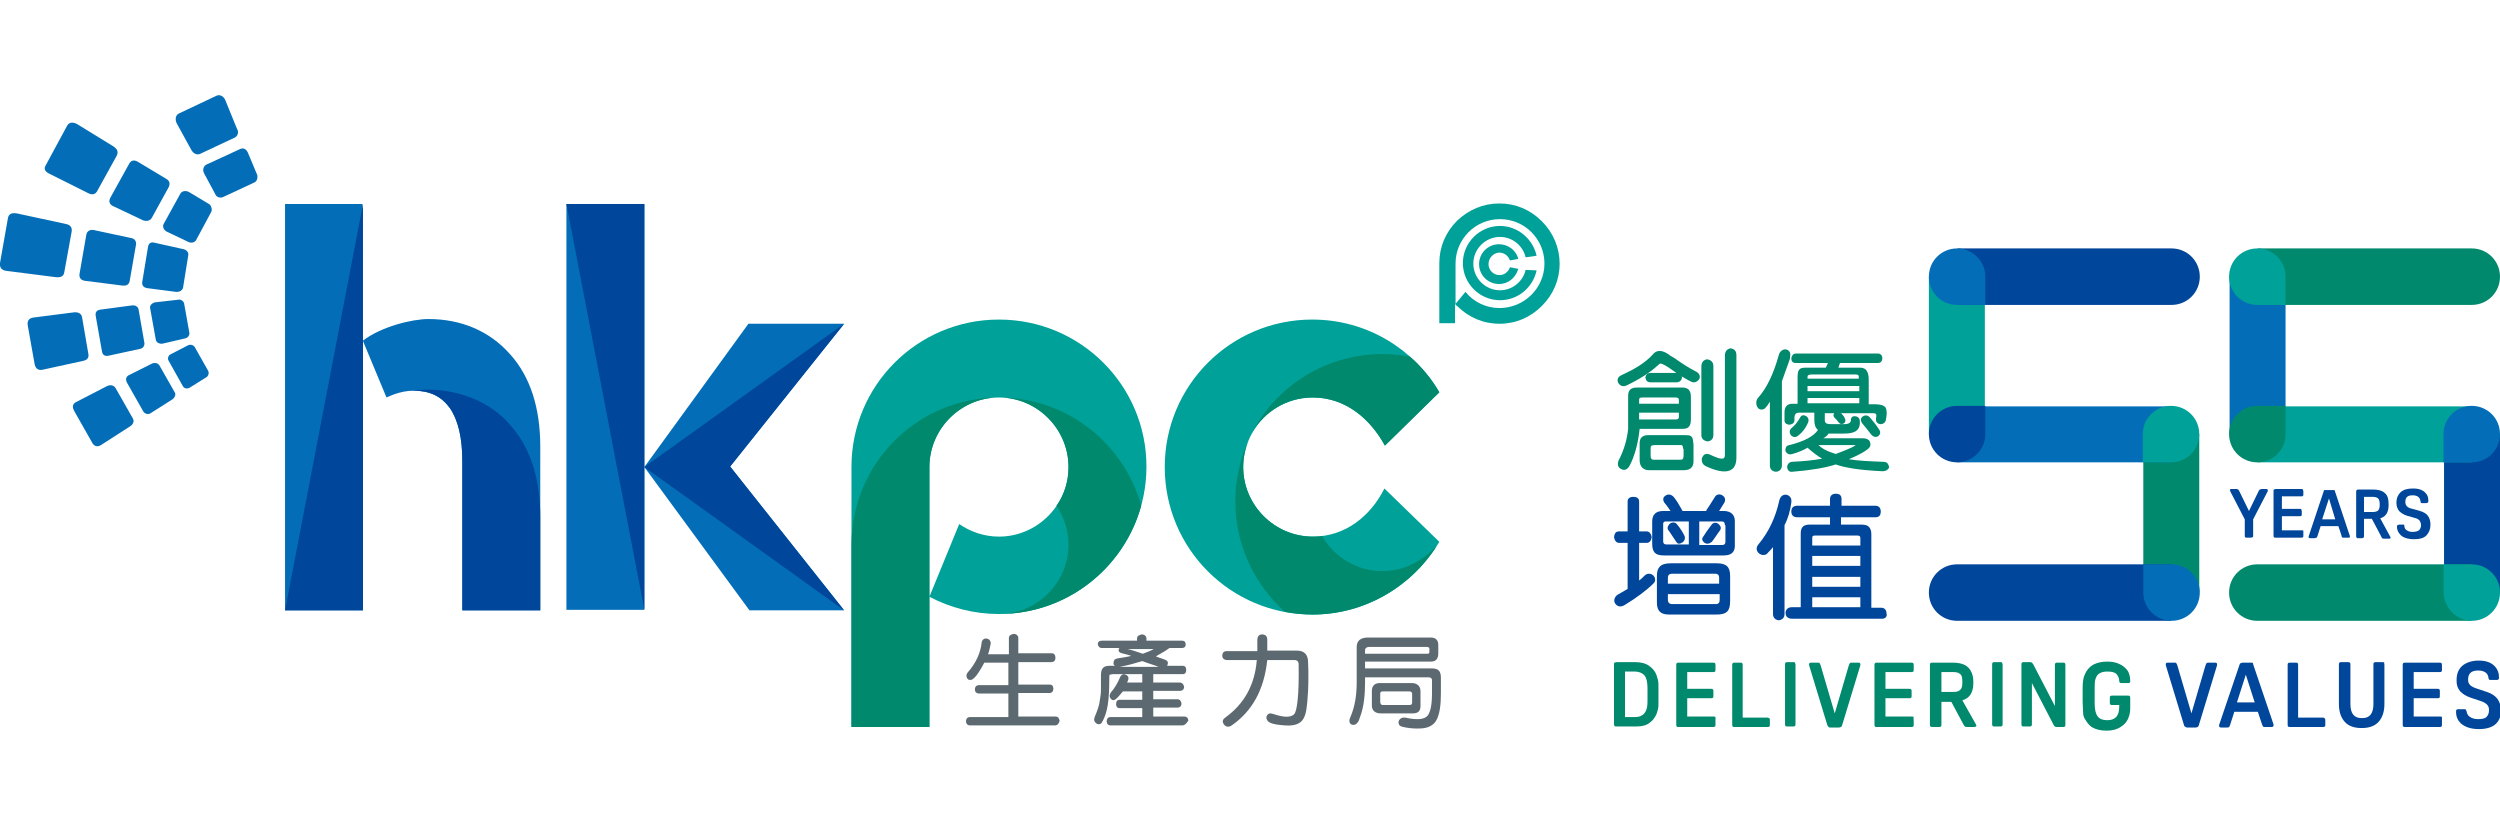 <?xml version="1.0" encoding="utf-8"?>
<!-- Generator: Adobe Illustrator 23.1.0, SVG Export Plug-In . SVG Version: 6.00 Build 0)  -->
<svg version="1.1" id="圖層_1" xmlns="http://www.w3.org/2000/svg" xmlns:xlink="http://www.w3.org/1999/xlink" x="0px" y="0px"
	 viewBox="0 0 478 157.9" style="enable-background:new 0 0 478 157.9;" xml:space="preserve">
<style type="text/css">
	.st0{fill:#00896C;}
	.st1{fill:#00469B;}
	.st2{fill:#00A199;}
	.st3{fill:#036EB7;}
	.st4{fill:#5D6970;}
</style>
<g>
	<path class="st0" d="M323.2,72.9c-0.8-0.4-2-1.1-3.4-2.1c-1.1-0.8-1.8-1.2-2.3-1.3c-0.1,0-0.4,0.2-0.8,0.6c-1.1,1-3,2.3-5.7,3.6
		c-0.7,0.3-1.2,0.1-1.6-0.5c-0.3-0.7,0-1.2,0.7-1.5c2.4-1.1,4.4-2.3,5.8-3.8c0.8-1.1,1.9-1,3.2-0.1c0.2,0.2,0.6,0.4,1.1,0.7
		c1.4,1,2.8,1.9,4,2.5c0.6,0.3,1,0.8,0.7,1.5C324.4,73.1,323.9,73.3,323.2,72.9 M322.9,81.6c-0.2,0.3-0.7,0.4-1.3,0.4h-8.1
		c-0.3,2.9-1,5.3-1.9,7c-0.3,0.6-0.9,1.1-1.6,0.7c-0.7-0.3-0.8-1-0.5-1.7c1-1.9,1.6-4,1.8-6v-6.3c0-1.1,0.5-1.6,1.7-1.6h8.7
		c1.1,0,1.6,0.6,1.6,1.8v4.3C323.3,80.8,323.2,81.3,322.9,81.6 M321,76.5c0-0.4-0.2-0.5-0.7-0.5h-6.2c-0.6,0-0.7,0.1-0.7,0.5v0.7
		h7.6V76.5z M321,78.9h-7.6v1.3h7c0.5,0,0.6-0.2,0.6-0.5V78.9z M322,89.9h-6.7c-1.1,0-1.8-0.7-1.8-1.9v-3.3c0-1,0.6-1.5,1.6-1.5h7.2
		c0.8,0,1.3,0.1,1.4,1c0,0.2,0.1,0.5,0.1,1v3C323.8,89.3,323.2,89.9,322,89.9 M320.5,73.1h-4.9c-0.6,0-0.9-0.3-1-0.9
		c0.1-0.6,0.4-0.9,1.1-0.9h4.8c0.6,0,1,0.3,1.1,0.9C321.5,72.8,321.1,73.1,320.5,73.1 M321.8,85.8c0-0.6-0.2-0.8-0.6-0.7h-4.8
		c-0.7,0-0.8,0.2-0.8,0.6v1.4c0,0.6,0.2,0.8,0.6,0.8h4.9c0.3,0,0.5,0,0.6-0.1c0.1-0.1,0.2-0.3,0.2-0.7V85.8z M326.5,84.4
		c-0.7-0.1-1.2-0.5-1.2-1.2V70.1c0-0.8,0.4-1.3,1.1-1.4c0.7,0.1,1.2,0.5,1.2,1.3v13.1C327.6,83.9,327.2,84.3,326.5,84.4 M326.3,89.2
		c-0.7-0.3-1-0.8-0.9-1.6c0.3-0.7,0.7-1,1.5-0.7c2.3,1.1,2.9,1,2.9,0.1v-19c0-0.8,0.4-1.3,1.1-1.4c0.7,0.1,1.1,0.5,1.1,1.3v19.4
		C332.1,90.3,330,90.9,326.3,89.2"/>
	<path class="st0" d="M342.2,68.7c-0.5,1.4-1,2.8-1.5,4.2v16.1c0,0.7-0.5,1.2-1.2,1.2c-0.7-0.1-1.1-0.5-1.1-1.2V76.8
		c-0.2,0.3-0.4,0.7-0.7,1c-0.2,0.3-0.5,0.5-0.8,0.5c-0.7,0.1-1.1-0.6-1.1-1.3c0-0.3,0.1-0.7,0.4-1c1.6-1.8,2.9-4.5,3.9-8.1
		c0.1-0.4,0.3-0.7,0.6-0.9c0.6-0.4,1.4-0.2,1.6,0.6C342.3,67.9,342.3,68.3,342.2,68.7 M359.9,90.1c-4.4-0.2-7.3-0.7-8.9-1.3
		c-1.8,0.6-4.6,1.1-8.3,1.4c-0.6,0.1-0.9-0.3-1-0.8c0-0.6,0.3-1,0.9-1.1c2.2-0.1,4.2-0.3,5.8-0.6c-0.7-0.4-1.7-1.1-2.8-2.1
		c-0.8,0.5-1.8,0.9-2.9,1.2c-0.6,0.2-1,0-1.3-0.5c-0.1-0.6,0.1-1.1,0.7-1.2c2.9-0.7,4.7-1.7,5.5-2.9c-0.5-0.4-0.7-1-0.7-1.9v-1.4
		h-2.9c-0.6,0-0.9,0.3-0.9,1v0.4c0,0.6-0.4,0.8-0.9,0.9c-0.6,0-1-0.3-1-0.8v-1.6c0-1,0.5-1.6,1.5-1.6h1v-5.2c0-0.6,0.1-1.1,0.3-1.3
		c0.2-0.3,0.6-0.4,1.2-0.4h3.9l0.4-0.9h-6.2c-0.5,0-0.8-0.3-0.8-0.9c0.1-0.5,0.3-0.9,0.9-0.9h15.7c0.5,0,0.8,0.4,0.8,0.9
		c0,0.5-0.3,0.9-0.8,0.9h-7.3l-0.3,0.9h4.2c1.1,0,1.6,0.8,1.6,2.3v4.7h1.3c0.9,0,1.6,0.2,1.9,0.6c0.3,0.5,0.3,1.2,0.1,2.3
		c-0.1,0.6-0.5,0.9-1.1,0.9c-0.6-0.1-0.9-0.5-0.8-1.2c0.2-0.8-0.1-0.9-0.6-0.9h-6.1c0.3,0.3,0.5,0.5,0.7,0.9c0.2,0.4,0.2,0.8-0.1,1
		c-0.4,0.3-0.8,0.2-1.1-0.2c-0.2-0.3-0.4-0.5-0.7-0.8c-0.3-0.3-0.3-0.6-0.1-0.9h-1.8v1.3c0,0.6,0.3,0.8,1.2,0.8h2.5
		c0.9,0,1.3-0.3,1.3-0.8c0-0.5,0.3-0.8,0.9-0.7c0.6,0.1,0.8,0.5,0.8,1c0.1,2-1.4,2.3-3.1,2.3h-2.9c-0.1,0.3-0.6,0.7-1,0.9h7.6
		c0.6,0,1.1,0.2,1.3,0.6c0.2,0.5,0.2,0.9-0.2,1.3c-0.6,0.6-1.9,1.3-3.8,2.1c1.7,0.3,3.9,0.4,6.6,0.5c0.7,0,1,0.4,1.1,1.1
		C361,89.8,360.6,90.1,359.9,90.1 M343.8,83.3c-0.5,0.4-1,0.3-1.4-0.1c-0.3-0.5-0.3-1,0.2-1.4c0.6-0.5,1.1-1.1,1.6-2
		c0.3-0.5,0.7-0.5,1.2-0.2c0.4,0.3,0.5,0.8,0.3,1.2C345.3,81.8,344.6,82.7,343.8,83.3 M355.5,73.8h-9.9v1h9.9V73.8z M355.4,72
		c0-0.2-0.1-0.4-0.6-0.4h-8.4c-0.6,0-0.8,0.2-0.8,0.4v0.4h9.8V72z M355.5,76.1h-9.9v1h9.9V76.1z M347.7,85.1
		c0.6,0.6,1.6,1.2,3.3,1.7c0.5-0.2,3.3-1.2,3.8-1.7L347.7,85.1z M359.1,83.4c-0.5,0.3-1,0.1-1.4-0.4c-0.3-0.4-1.3-1.7-1.6-2
		c-0.4-0.5-0.4-1.1,0.1-1.4c0.5-0.3,1-0.2,1.4,0.3c0.5,0.6,1.1,1.3,1.6,2.1C359.6,82.5,359.6,83,359.1,83.4"/>
	<path class="st1" d="M310.6,115.7c-0.7,0.4-1.3,0.3-1.7-0.2c-0.5-0.6-0.2-1.4,0.4-1.8c0.5-0.3,1.1-0.6,1.9-1.1v-8.8h-1.6
		c-0.6,0-0.9-0.5-1-1.1c0.1-0.7,0.3-1.1,1-1.1h1.6v-5.7c0-0.6,0.4-0.9,1.1-0.9s1.1,0.3,1.1,0.9v5.7h1.4c0.6,0,0.9,0.5,1,1.1
		c-0.1,0.7-0.4,1.1-1,1.1h-1.4v7.2c0.3-0.2,0.6-0.5,1-0.9c0.2-0.2,0.5-0.4,0.8-0.4c0.9-0.1,1.7,1,1,1.8
		C314.8,112.9,312.9,114.3,310.6,115.7 M329.6,106.2h-11.5c-1.7,0-2.2-0.7-2.2-2.3v-4.2c0-1.3,0.7-2,2.1-2h1.4
		c-0.4-0.6-0.9-1.3-1.1-1.5c-0.4-0.5-0.4-1.1,0.1-1.4c0.5-0.4,1.1-0.3,1.6,0.2c0.6,0.7,1.2,1.8,1.6,2.5c0,0.1,0.1,0.1,0.1,0.2h4.5
		c0-0.1,0.1-0.1,0.1-0.2c0.5-0.7,1.2-1.9,1.6-2.5c0.3-0.5,0.9-0.6,1.4-0.3c0.5,0.3,0.7,0.8,0.4,1.4c-0.3,0.5-0.7,1.1-1,1.6h0.9
		c1.3,0,2.1,0.7,2.1,1.9v4.4C331.8,105.3,331.3,106.2,329.6,106.2 M328.2,117.5h-9.1c-1.5,0-2.3-0.6-2.3-2.3v-5.1
		c0-1.4,0.5-2.4,2.6-2.4h8.8c1.8,0,2.6,0.6,2.6,2.4v4.8C330.8,116.8,330.2,117.5,328.2,117.5 M322.9,99.7h-4.4
		c-0.4,0-0.5,0.2-0.5,0.5v3.3c0,0.4,0.2,0.6,0.6,0.6h4.3V99.7z M321.7,103.7c-0.5,0.3-0.9,0.4-1.2-0.1c-0.5-0.7-1.1-1.7-1.4-2.1
		c-0.4-0.4-0.3-0.8,0.1-1.3c0.4-0.4,1.1-0.4,1.4,0c0.7,0.8,1.2,1.7,1.5,2.3C322.3,103.1,321.9,103.6,321.7,103.7 M328.7,110.5
		c0-0.6-0.3-0.8-0.7-0.8h-8.3c-0.5,0-0.8,0.2-0.8,0.8v1.1h9.8V110.5z M328.7,113.6h-9.8v1.1c0,0.5,0.3,0.8,0.8,0.8h8.4
		c0.5,0,0.7-0.3,0.7-0.8V113.6z M329.8,100.4c0-0.5-0.2-0.7-0.6-0.7h-4.3v4.5h4.4c0.4,0,0.6-0.2,0.6-0.6V100.4z M327.3,103.6
		c-0.5,0.4-1,0.5-1.5,0.1c-0.5-0.5-0.4-0.8,0-1.3c0.1-0.2,0.7-1.1,1.4-2c0.3-0.5,0.9-0.6,1.4-0.2c0.4,0.4,0.6,0.8,0.2,1.3
		C328.4,102,327.8,103,327.3,103.6"/>
	<path class="st1" d="M341.2,100.4v17c0,0.7-0.4,1.1-1.1,1.2c-0.7-0.1-1.1-0.5-1.1-1.2v-12.8c-0.2,0.3-0.5,0.6-0.9,1
		c-0.2,0.3-0.5,0.5-0.8,0.5c-0.3,0.1-0.7-0.1-1-0.3c-0.5-0.5-0.6-1.1-0.1-1.7c2-2.4,3.3-5.2,4-8.4c0.2-0.8,0.7-1.2,1.4-1.1
		c0.7,0.2,1,0.7,0.9,1.5C342.3,97.6,341.9,99.1,341.2,100.4 M359.9,118.3h-17.3c-0.7,0-1.2-0.4-1.2-1.1c0-0.7,0.5-1.1,1.2-1.1h1.7
		V102c0-1.3,0.6-1.7,1.8-1.7h3.8v-1.4h-6.3c-0.7,0-1.1-0.4-1.1-1.1c0-0.7,0.4-1.1,1.1-1.1h6.3v-1.3c0-0.6,0.4-1,1.1-1
		c0.7,0,1.1,0.3,1.1,1v1.3h6.5c0.6,0,1,0.4,1,1.1c0,0.7-0.3,1.1-1,1.1h-6.6v1.4h3.7c0.8,0,1.3,0.1,1.6,0.4c0.3,0.3,0.5,0.7,0.5,1.4
		v14.1h1.9c0.6,0,1,0.4,1,1.1C360.9,117.8,360.5,118.3,359.9,118.3 M355.7,102.9c0-0.3-0.1-0.5-0.5-0.5H347c-0.4,0-0.5,0.1-0.5,0.5
		v1.4h9.2V102.9z M355.7,106.3h-9.2v1.9h9.2V106.3z M355.7,110.3h-9.2v1.9h9.2V110.3z M355.7,114.2h-9.2v1.9h9.2V114.2z"/>
	<rect x="368.8" y="52.9" class="st2" width="10.7" height="30.1"/>
	<rect x="409.8" y="83" class="st0" width="10.7" height="30.2"/>
	<rect x="374.2" y="77.7" class="st3" width="41" height="10.7"/>
	<path class="st1" d="M374.3,47.5h40.9c3,0,5.4,2.4,5.4,5.4c0,3-2.4,5.4-5.4,5.4h-41L374.3,47.5z"/>
	<path class="st1" d="M415.1,118.7h-40.9c-3,0-5.4-2.4-5.4-5.4c0-3,2.4-5.4,5.4-5.4h41L415.1,118.7z"/>
	<path class="st3" d="M374.2,47.5L374.2,47.5c-3,0-5.4,2.4-5.4,5.4c0,3,2.4,5.4,5.4,5.4h5.4v-5.4C379.6,49.9,377.1,47.5,374.2,47.5"
		/>
	<path class="st1" d="M379.6,83v-5.4h-5.4c-3,0-5.4,2.4-5.4,5.4c0,3,2.4,5.4,5.4,5.4C377.1,88.4,379.6,86,379.6,83"/>
	<path class="st2" d="M420.5,83c0-3-2.4-5.4-5.4-5.4c-3,0-5.4,2.4-5.4,5.4v5.4h5.4C418.1,88.4,420.5,86,420.5,83"/>
	<path class="st3" d="M415.2,118.7L415.2,118.7c3,0,5.4-2.4,5.4-5.4c0-3-2.4-5.4-5.4-5.4h-5.4v5.4
		C409.8,116.2,412.2,118.7,415.2,118.7"/>
	<rect x="426.3" y="52.9" class="st3" width="10.7" height="30.1"/>
	<rect x="467.3" y="83" class="st1" width="10.7" height="30.2"/>
	<rect x="431.6" y="77.7" class="st2" width="41" height="10.7"/>
	<path class="st0" d="M431.7,47.5h40.9c3,0,5.4,2.4,5.4,5.4c0,3-2.4,5.4-5.4,5.4h-41L431.7,47.5z"/>
	<path class="st0" d="M472.5,118.7h-40.9c-3,0-5.4-2.4-5.4-5.4c0-3,2.4-5.4,5.4-5.4h41L472.5,118.7z"/>
	<path class="st2" d="M431.6,47.5L431.6,47.5c-3,0-5.4,2.4-5.4,5.4c0,3,2.4,5.4,5.4,5.4h5.4v-5.4C437,49.9,434.6,47.5,431.6,47.5"/>
	<path class="st0" d="M437,83v-5.4h-5.4c-3,0-5.4,2.4-5.4,5.4c0,3,2.4,5.4,5.4,5.4C434.6,88.4,437,86,437,83"/>
	<path class="st3" d="M478,83c0-3-2.4-5.4-5.4-5.4c-3,0-5.4,2.4-5.4,5.4v5.4h5.4C475.6,88.4,478,86,478,83"/>
	<path class="st2" d="M472.6,118.7L472.6,118.7c3,0,5.4-2.4,5.4-5.4c0-3-2.4-5.4-5.4-5.4h-5.4v5.4
		C467.3,116.2,469.7,118.7,472.6,118.7"/>
	<path class="st2" d="M294.8,42.3c-2.2-2.2-5-3.4-8.1-3.4c-3.1,0-5.9,1.2-8.1,3.3c-2.2,2.2-3.4,5-3.4,8.1v11.5h3l0-3.7
		c0.1,0.1,0.2,0.3,0.4,0.4c2.2,2.2,5,3.4,8.1,3.4c3.1,0,5.9-1.2,8.1-3.4c2.2-2.2,3.4-5,3.4-8.1C298.2,47.4,297,44.5,294.8,42.3
		 M286.7,58.9c-2.6,0-5-1.2-6.5-3.1l0,0l-1.9,2.3l0-7.7c0-4.7,3.8-8.5,8.5-8.5s8.5,3.8,8.5,8.5S291.4,58.9,286.7,58.9"/>
	<path class="st2" d="M286.7,48.3c0.9,0,1.7,0.6,2,1.5l1.6-0.3c-0.4-1.6-1.9-2.8-3.7-2.8c-2.1,0-3.8,1.7-3.8,3.8
		c0,2.1,1.7,3.8,3.8,3.8c1.8,0,3.2-1.2,3.7-2.9l-1.6-0.3c-0.3,0.9-1.1,1.5-2,1.5c-1.2,0-2.1-1-2.1-2.1
		C284.6,49.3,285.6,48.3,286.7,48.3"/>
	<path class="st2" d="M291.7,51.6c-0.5,2.2-2.5,3.9-4.9,3.9c-2.8,0-5.1-2.3-5.1-5.1c0-2.8,2.3-5.1,5.1-5.1c2.4,0,4.4,1.7,4.9,3.9
		l2.1-0.3c-0.7-3.2-3.6-5.7-7-5.7c-3.9,0-7.1,3.2-7.1,7.1c0,3.9,3.2,7.1,7.1,7.1c3.4,0,6.3-2.4,7-5.7L291.7,51.6z"/>
	<path class="st3" d="M36,48.8L35,55c-0.1,0.5-0.7,0.9-1.4,0.8l-5.4-0.7c-0.8-0.1-1.1-0.6-1-1.2l1.1-6.7c0.1-0.6,0.5-1,1.2-0.8
		l5.4,1.2C35.7,47.7,36.1,48.3,36,48.8"/>
	<path class="st3" d="M26,46.8l-1.2,6.9c-0.1,0.6-0.5,1-1.4,0.9l-7.1-0.9c-0.9-0.1-1.2-0.7-1.1-1.3l1.3-7.5c0.1-0.6,0.6-1.1,1.5-0.9
		l7,1.5C25.8,45.6,26.1,46.2,26,46.8"/>
	<path class="st3" d="M13.7,44.3L12.3,52c-0.1,0.7-0.5,1.1-1.6,1l-9.4-1.2C0.2,51.7-0.1,51,0,50.3l1.5-8.5c0.1-0.7,0.5-1.2,1.7-1
		l9.3,2C13.6,43,13.8,43.6,13.7,44.3"/>
	<path class="st3" d="M40.4,40.5l-2.9,5.4c-0.3,0.5-0.9,0.6-1.4,0.4l-4.2-2c-0.6-0.3-0.9-1-0.6-1.5l3.2-5.8c0.3-0.5,1-0.6,1.6-0.3
		l4,2.4C40.4,39.4,40.6,40,40.4,40.5"/>
	<path class="st3" d="M32.3,35.7l-3.3,6c-0.3,0.5-1,0.7-1.7,0.4l-5.7-2.7c-0.8-0.4-0.8-1-0.5-1.6l3.6-6.5c0.3-0.6,0.9-0.8,1.6-0.4
		l5.5,3.3C32.5,34.6,32.5,35.2,32.3,35.7"/>
	<path class="st3" d="M22.3,29.8l-3.7,6.7c-0.3,0.6-0.9,0.9-1.8,0.4l-7.4-3.7c-1-0.5-1-1.1-0.6-1.7l4-7.4c0.3-0.6,0.9-0.9,1.9-0.4
		l7,4.3C22.6,28.6,22.6,29.2,22.3,29.8"/>
	<path class="st3" d="M48.6,34.9l-6,2.8c-0.5,0.2-1.2,0-1.4-0.5L39,33.1c-0.3-0.6-0.1-1.3,0.4-1.6l6.5-3c0.6-0.3,1.2,0,1.5,0.7
		l1.8,4.3C49.3,34.1,49.1,34.7,48.6,34.9"/>
	<path class="st3" d="M44.9,26.3l-6.6,3.1c-0.6,0.3-1.3,0-1.7-0.7l-2.8-5.1c-0.4-0.8-0.2-1.6,0.4-1.9l7.2-3.4
		c0.6-0.3,1.4,0.1,1.7,0.9l2.2,5.4C45.7,25.2,45.5,26,44.9,26.3"/>
	<path class="st3" d="M35.2,58l1,5.6c0.1,0.5-0.3,1-0.8,1.1l-4.3,1c-0.6,0.1-1.2-0.2-1.3-0.7l-1.1-6.1c-0.1-0.5,0.4-1,1-1.1l4.4-0.5
		C34.6,57.2,35.1,57.6,35.2,58"/>
	<path class="st3" d="M26.5,59.2l1.1,6.3c0.1,0.5-0.2,1.1-0.8,1.2L20.8,68c-0.8,0.2-1.2-0.2-1.3-0.8l-1.2-6.8
		c-0.1-0.6,0.1-1.1,0.9-1.2l6-0.8C26,58.3,26.4,58.7,26.5,59.2"/>
	<path class="st3" d="M15.7,60.7l1.2,7c0.1,0.6-0.1,1.1-1,1.3l-7.8,1.7c-1,0.2-1.4-0.5-1.5-1.2l-1.3-7.3c-0.1-0.7,0.1-1.4,1.2-1.5
		l7.8-1C15.2,59.7,15.6,60.1,15.7,60.7"/>
	<path class="st3" d="M37.2,66.3l2.6,4.6c0.2,0.4,0.1,0.9-0.3,1.2l-3.2,2c-0.5,0.3-1,0.2-1.3-0.2l-2.8-5c-0.2-0.4,0-1,0.5-1.2L36,66
		C36.5,65.8,37,66,37.2,66.3"/>
	<path class="st3" d="M30.5,69.9l2.9,5.1c0.3,0.4,0,1.1-0.5,1.4L28.8,79c-0.6,0.4-1.3,0-1.5-0.5l-3-5.3c-0.3-0.5-0.3-1.2,0.4-1.5
		l4.4-2.2C29.6,69.3,30.2,69.4,30.5,69.9"/>
	<path class="st3" d="M22.1,74.2l3.3,5.8c0.3,0.5,0.1,1.1-0.5,1.5l-5.6,3.6c-0.8,0.5-1.4,0.1-1.7-0.5l-3.4-6
		c-0.3-0.5-0.5-1.3,0.3-1.7l6-3.1C21.2,73.5,21.8,73.7,22.1,74.2"/>
	<path class="st2" d="M264.7,93.4c-2.6,5.2-7.4,9.2-13.7,9.2c-7.3,0-13.3-6-13.3-13.3s6-13.3,13.3-13.3c6.3,0,11,4.1,13.8,9.2
		L275.2,75c-4.9-8.3-13.9-13.9-24.3-13.9c-15.6,0-28.2,12.6-28.2,28.2c0,15.6,12.6,28.2,28.2,28.2c10.3,0,19.4-5.6,24.3-13.9
		L264.7,93.4z"/>
	<polygon class="st3" points="123.2,39 108.3,39 108.3,116.6 123.2,116.6 123.2,89.3 	"/>
	<polygon class="st3" points="139.6,89.2 161.4,61.9 143.1,61.9 123.2,89.3 143.3,116.7 161.4,116.7 	"/>
	<path class="st3" d="M97.5,67.7c-3.9-4.4-9.3-6.7-15.6-6.7c-3,0-9,1.4-12.6,4.2V39H54.5v77.7h14.9V65.2L73.9,76
		c0.1,0,2.4-1.3,5.2-1.3c3.1,0,5.3,1.1,6.9,3.3c1.6,2.3,2.4,5.7,2.4,10.2v28.5h14.9V85.4C103.3,78,101.4,72,97.5,67.7"/>
	<path class="st2" d="M191,61.1c-15.6,0-28.2,12.6-28.2,28.2V139h14.9v-24.9c4,2.1,8.5,3.3,13.3,3.3c15.6,0,28.2-12.6,28.2-28.2
		C219.2,73.7,206.6,61.1,191,61.1 M191,102.6c-2.8,0-5.4-0.9-7.6-2.4l-5.7,13.9V89.3v0v0c0-7.3,6-13.3,13.3-13.3
		c7.3,0,13.3,6,13.3,13.3C204.3,96.6,198.3,102.6,191,102.6"/>
	<polygon class="st1" points="123.2,89.3 123.2,39 108.3,39 123.2,116.6 	"/>
	<polygon class="st1" points="161.4,61.9 123.2,89.3 161.4,116.7 139.6,89.2 	"/>
	<path class="st1" d="M81.9,74.5c-1.1,0-2.5,0.1-3.5,0.2c0.2,0,0.4,0,0.7,0c3.1,0,5.3,1.1,6.9,3.3c1.6,2.3,2.4,5.7,2.4,10.2v28.5
		h14.9V98.9c0-7.4-1.9-13.4-5.8-17.7C93.7,76.7,87.5,74.5,81.9,74.5"/>
	<polygon class="st1" points="69.4,39 54.5,116.7 69.4,116.7 	"/>
	<path class="st0" d="M274.7,104.4c-2.7,2.8-6.2,4.8-10.4,4.8c-4.9,0-9.2-2.7-11.5-6.7c-0.6,0.1-1.2,0.1-1.8,0.1
		c-7.3,0-13.3-6-13.3-13.3c0-1.8,0.4-3.5,1-5c-1.6,3.5-2.5,7.4-2.5,11.6c0,8.4,3.7,15.9,9.5,21.1c1.7,0.3,3.5,0.5,5.3,0.5
		C260.9,117.5,269.7,112.2,274.7,104.4"/>
	<path class="st0" d="M239.4,82.7c2.3-4,6.6-6.7,11.6-6.7c6.3,0,11,4.1,13.8,9.2L275.2,75c-1.5-2.6-3.4-4.9-5.6-6.8
		c-1.7-0.3-3.5-0.5-5.3-0.5C253.5,67.7,244.1,73.8,239.4,82.7"/>
	<path class="st0" d="M177.7,89.3L177.7,89.3c0-7.3,6-13.3,13.3-13.3c7.3,0,13.3,6,13.3,13.3c0,2.8-0.8,5.3-2.3,7.4
		c1.4,2.1,2.3,4.7,2.3,7.4c0,7.3-6,13.3-13.3,13.3c0,0,0,0,0,0c0,0,0,0,0,0c13,0,23.9-8.8,27.2-20.7C214.9,84.8,204,76,191,76
		c-15.6,0-28.2,12.6-28.2,28.2V139h14.9v-24.9L177.7,89.3"/>
	<path class="st4" d="M201.7,138.7h-16.2c-0.5,0-0.8-0.3-0.8-0.8c0-0.5,0.3-0.8,0.8-0.8h7.3v-4.5h-5.6c-0.5,0-0.8-0.3-0.8-0.8
		c0-0.5,0.3-0.8,0.8-0.8h5.6v-4.3h-4.6c-0.7,1.3-1.3,2.3-1.9,2.9c-0.2,0.2-0.4,0.3-0.6,0.4c-0.2,0-0.5,0-0.6-0.1
		c-0.4-0.4-0.4-0.9-0.1-1.3c1.6-1.8,2.5-3.8,2.7-5.8c0.1-0.5,0.5-0.8,1-0.7c0.5,0.1,0.8,0.5,0.7,1.1c-0.2,0.9-0.3,1.5-0.5,1.9h4V122
		c0-0.5,0.4-0.7,0.9-0.8c0.5,0,0.9,0.3,0.9,0.8v2.9h6.4c0.5,0,0.7,0.4,0.7,0.9c0,0.5-0.3,0.8-0.8,0.8h-6.3v4.3h6
		c0.5,0,0.7,0.3,0.7,0.8c0,0.5-0.3,0.8-0.7,0.8h-6v4.5h7.1c0.5,0,0.7,0.3,0.8,0.8C202.5,138.3,202.2,138.7,201.7,138.7"/>
	<path class="st4" d="M226,138.7h-13.7c-0.4,0-0.7-0.3-0.7-0.8c0-0.5,0.3-0.8,0.7-0.8h6.1v-1.7h-4.3c-0.5,0-0.7-0.3-0.7-0.8
		c0-0.5,0.2-0.8,0.7-0.8h4.3v-1.6h-3.7c-0.6,0.7-1,1.2-1.4,1.5c-0.4,0.3-0.7,0.2-1-0.2c-0.2-0.3-0.2-0.7,0.1-1.1
		c0.7-0.8,1.3-1.8,1.8-3c0.2-0.4,0.6-0.6,1-0.4c0.8,0.3,0.6,0.9,0.3,1.5h2.9v-1.6h-5.5c-0.4,0-0.6,0.1-0.7,0.1
		c-0.1,0.1-0.1,0.2-0.1,0.6c0,2.3-0.1,4-0.3,5.2c-0.2,1.2-0.5,2.3-1.1,3.3c-0.2,0.4-0.7,0.5-1.1,0.2c-0.4-0.3-0.5-0.7-0.3-1.2
		c0.5-1.2,0.9-2.2,1-3.3c0.1-0.6,0.2-1.2,0.2-1.9c0-0.7,0-1.6,0-2.7c0-0.7,0.1-1.2,0.4-1.5c0.3-0.3,0.7-0.4,1.3-0.4h1
		c-0.2-0.1-0.3-0.2-0.3-0.5c0-0.5,0.2-0.8,0.7-0.9c1.2-0.2,2-0.3,2.7-0.5c-0.3-0.1-1.3-0.4-1.8-0.5c-0.5-0.1-0.7-0.4-0.6-0.8
		c0-0.1,0.1-0.2,0.2-0.2h-3.4c-0.5,0-0.7-0.3-0.8-0.7c0-0.5,0.3-0.7,0.8-0.7h6.7v-0.4c0-0.5,0.4-0.7,0.9-0.8c0.5,0,0.9,0.3,0.9,0.8
		v0.4h6.8c0.5,0,0.7,0.3,0.7,0.7c0,0.5-0.3,0.7-0.7,0.7h-2.4c-0.8,0.6-1.6,1-2.6,1.6c0.7,0.3,1.2,0.4,1.9,0.7c0.4,0.2,0.5,0.5,0.3,1
		c0,0.1-0.1,0.1-0.1,0.1h3c0.5,0,0.7,0.3,0.7,0.8c0,0.5-0.2,0.8-0.7,0.8h-5.6v1.6h5c0.5,0,0.8,0.3,0.9,0.8c0,0.5-0.3,0.8-0.9,0.8h-5
		v1.6h4.6c0.5,0,0.7,0.3,0.8,0.8c0,0.5-0.3,0.8-0.8,0.8h-4.6v1.7h5.9c0.5,0,0.8,0.3,0.8,0.8C226.8,138.4,226.5,138.7,226,138.7
		 M220.7,127.2c-0.9-0.3-1.8-0.6-2.3-0.8c-1.3,0.4-2.7,0.8-4.3,1.1h7.4C221.3,127.4,221,127.3,220.7,127.2 M215.6,124.1
		c0.9,0.2,2,0.6,2.9,0.9c0.8-0.3,1.6-0.6,2.1-0.9H215.6z"/>
	<path class="st4" d="M249.8,135.5c-0.2,1.5-0.7,2.4-1.5,2.8c-0.5,0.3-1.4,0.5-2.6,0.4c-1.3-0.1-2.3-0.2-3-0.6
		c-0.4-0.2-0.7-0.8-0.5-1.2c0.2-0.5,0.7-0.6,1.2-0.4c2.1,0.7,3.3,0.7,4,0.1c0.6-0.5,1-3.7,0.9-9.6c0-0.5-0.3-0.8-0.8-0.8h-5.2
		c-0.6,5.7-2.9,9.8-6.8,12.5c-0.6,0.4-1.1,0.3-1.5-0.2c-0.4-0.6-0.2-1,0.4-1.4c3.4-2.5,5.5-6,5.9-10.9h-5.7c-0.5,0-0.9-0.3-0.9-0.8
		c0-0.6,0.3-0.9,0.8-0.9h5.9v-2.1c0-0.7,0.3-1.1,0.9-1.1c0.7,0,1,0.4,1,1v2.1h5.7c1.4,0,2.1,0.8,2.1,2.2
		C250.3,130.7,250,134.3,249.8,135.5"/>
	<path class="st4" d="M274.1,138.4c-0.9,0.8-2,0.9-3.1,0.9c-0.9,0-1.8-0.1-2.7-0.3c-0.5-0.1-0.9-0.3-0.9-0.9c0-0.5,0.5-0.9,1-0.9
		c0.1,0,0.2,0,0.3,0c0.8,0.2,1.6,0.3,2.3,0.3c0.7,0,1.3-0.1,1.8-0.5c0.9-0.8,1-3.2,1-4.4V130c0-0.3-0.3-0.5-0.6-0.5H261v1
		c0,2.2-0.2,4.7-1,6.7c-0.1,0.3-0.2,0.7-0.4,0.9c-0.2,0.3-0.5,0.5-0.8,0.5c-0.5,0-0.8-0.3-0.8-0.8c0-0.2,0.1-0.5,0.2-0.7
		c0.9-2.1,1.2-4.3,1.2-6.7v-6.7c0-1.3,0.9-1.8,2.1-1.8h12.1c0.9,0,1.4,0.5,1.4,1.4v1.6c0,1-0.4,1.6-1.4,1.6H261v1.3h12.8
		c1.3,0,1.7,0.6,1.7,1.8v2.9C275.5,134.3,275.4,137.2,274.1,138.4 M273.3,124c0-0.2-0.3-0.3-0.4-0.3h-11.2c-0.3,0-0.7,0.2-0.7,0.6
		v0.7h12c0.2,0,0.3-0.2,0.3-0.3V124z M270.1,136.4H264c-1,0-1.7-0.5-1.7-1.5v-2.8c0-1,0.6-1.5,1.5-1.5h6.1c1,0,1.7,0.5,1.7,1.6v2.8
		C271.6,136,271.1,136.4,270.1,136.4 M270,132.8c0-0.4-0.1-0.6-0.5-0.6h-5.2c-0.3,0-0.4,0.2-0.4,0.4v1.6c0,0.4,0.2,0.6,0.5,0.6h5.1
		c0.4,0,0.5-0.2,0.5-0.5V132.8z"/>
	<path class="st1" d="M426.6,93.5h1c0.1,0,0.2,0,0.3,0.1c0.1,0,0.1,0.1,0.2,0.2l1.9,3.9l1.9-3.9c0.1-0.1,0.1-0.2,0.2-0.2
		c0.1,0,0.2-0.1,0.3-0.1h0.9c0.2,0,0.3,0.1,0.3,0.2c0,0.1,0,0.1,0,0.2l-2.8,5.4v3.1c0,0.2,0,0.3-0.1,0.3c-0.1,0-0.2,0.1-0.3,0.1
		h-0.8c-0.2,0-0.3,0-0.3-0.1c-0.1,0-0.1-0.2-0.1-0.3v-3.1l-2.8-5.4c0-0.1,0-0.1,0-0.2C426.3,93.6,426.4,93.5,426.6,93.5"/>
	<path class="st1" d="M440.4,101.8v0.6c0,0.2,0,0.3-0.1,0.3c0,0.1-0.2,0.1-0.3,0.1h-4.9c-0.2,0-0.3,0-0.3-0.1
		c-0.1,0-0.1-0.2-0.1-0.3v-8.5c0-0.2,0-0.3,0.1-0.3c0.1,0,0.2-0.1,0.3-0.1h4.9c0.2,0,0.3,0,0.3,0.1c0,0.1,0.1,0.2,0.1,0.3v0.6
		c0,0.2,0,0.3-0.1,0.3c0,0.1-0.1,0.1-0.3,0.1h-3.7v2.4h3.4c0.2,0,0.3,0,0.3,0.1c0,0.1,0.1,0.2,0.1,0.3v0.6c0,0.2,0,0.3-0.1,0.3
		c0,0.1-0.1,0.1-0.3,0.1h-3.4v2.7h3.8c0.2,0,0.3,0,0.3,0.1C440.4,101.6,440.4,101.7,440.4,101.8"/>
	<path class="st1" d="M446.4,93.8l2.9,8.7c0,0.1,0,0.1,0,0.1c0,0.2-0.1,0.2-0.3,0.2h-0.9c-0.2,0-0.3,0-0.3-0.1c0,0-0.1-0.1-0.1-0.3
		l-0.6-1.8h-3.4l-0.6,1.9c-0.1,0.2-0.1,0.3-0.2,0.3s-0.2,0.1-0.3,0.1h-0.9c-0.2,0-0.3-0.1-0.3-0.2c0,0,0-0.1,0-0.1l2.9-8.7
		c0-0.1,0.1-0.2,0.1-0.2c0.1,0,0.2,0,0.3,0h1.2c0.1,0,0.2,0,0.3,0C446.3,93.6,446.3,93.7,446.4,93.8 M445.3,95.3l-1.3,4h2.5
		L445.3,95.3z"/>
	<path class="st1" d="M453.5,99.2H452v3.3c0,0.1,0,0.2-0.1,0.3c-0.1,0.1-0.2,0.1-0.3,0.1h-0.7c-0.2,0-0.3,0-0.3-0.1
		c-0.1-0.1-0.1-0.2-0.1-0.3v-8.5c0-0.1,0-0.2,0.1-0.3c0.1-0.1,0.2-0.1,0.3-0.1h2.8c1,0,1.8,0.2,2.3,0.7c0.5,0.4,0.7,1.1,0.7,2.1v0.2
		c0,1.3-0.5,2.2-1.6,2.5l1.9,3.5c0,0.1,0.1,0.1,0.1,0.2c0,0.1-0.1,0.2-0.3,0.2h-1c-0.1,0-0.2,0-0.3-0.1c-0.1,0-0.1-0.1-0.2-0.3
		L453.5,99.2z M452,94.9v3h1.6c0.5,0,0.9-0.1,1.1-0.3c0.2-0.2,0.3-0.6,0.3-1v-0.2c0-0.5-0.1-0.9-0.3-1.1c-0.2-0.2-0.6-0.3-1.1-0.3
		H452z"/>
	<path class="st1" d="M459.7,100.6c0.1,0.4,0.2,0.7,0.5,0.8c0.3,0.2,0.6,0.3,1.1,0.3c0.5,0,0.9-0.1,1.2-0.3c0.2-0.2,0.4-0.5,0.4-1
		c0-0.3-0.1-0.6-0.3-0.9c-0.2-0.2-0.5-0.4-1-0.5l-1.4-0.4c-0.6-0.2-1.1-0.5-1.5-0.9c-0.3-0.4-0.5-0.9-0.5-1.5v-0.1
		c0-0.9,0.3-1.5,0.8-2c0.6-0.5,1.3-0.7,2.4-0.7c1.1,0,1.9,0.3,2.4,0.9c0.4,0.4,0.5,0.9,0.5,1.5c0,0.1,0,0.2-0.1,0.3
		c-0.1,0-0.2,0.1-0.3,0.1h-0.7c-0.2,0-0.3,0-0.3-0.1c-0.1,0-0.1-0.1-0.1-0.3c-0.1-0.7-0.6-1.1-1.5-1.1c-1,0-1.4,0.4-1.4,1.3
		c0,0.3,0.1,0.6,0.3,0.8c0.2,0.2,0.5,0.4,1.1,0.5l1.4,0.4c0.7,0.2,1.2,0.5,1.5,0.9c0.3,0.4,0.5,1,0.5,1.6v0.2c0,0.8-0.3,1.5-0.8,2
		c-0.5,0.5-1.3,0.7-2.3,0.7c-1.2,0-2.1-0.3-2.6-0.8c-0.5-0.5-0.7-1-0.7-1.6c0-0.1,0-0.2,0.1-0.3c0.1,0,0.2-0.1,0.3-0.1h0.7
		c0.2,0,0.3,0,0.3,0.1S459.7,100.4,459.7,100.6"/>
	<path class="st0" d="M309.1,126.6h3.5c1.1,0,2,0.2,2.7,0.7c0.7,0.5,1.1,1,1.4,1.7c0.1,0.3,0.2,0.7,0.3,1c0.1,0.4,0.1,0.9,0.1,1.6
		v2.5c0,0.6,0,1.2-0.1,1.5c-0.1,0.4-0.2,0.7-0.3,1c-0.3,0.6-0.7,1.2-1.3,1.6c-0.6,0.5-1.5,0.7-2.5,0.7h-3.8c-0.2,0-0.4,0-0.4-0.1
		c-0.1-0.1-0.1-0.2-0.1-0.4v-11.3c0-0.2,0-0.3,0.1-0.4C308.7,126.7,308.9,126.6,309.1,126.6 M310.7,128.5v8.6h1.9
		c0.5,0,1-0.1,1.3-0.3c0.4-0.2,0.6-0.5,0.8-0.9c0.2-0.4,0.3-1,0.3-1.8v-2.6c0-1.1-0.2-1.9-0.6-2.4c-0.4-0.4-1-0.7-1.8-0.7H310.7z"/>
	<path class="st0" d="M328,137.7v0.8c0,0.2,0,0.4-0.1,0.4c-0.1,0.1-0.2,0.1-0.4,0.1h-6.5c-0.2,0-0.4,0-0.4-0.1
		c-0.1-0.1-0.1-0.2-0.1-0.4v-11.3c0-0.2,0-0.3,0.1-0.4c0.1-0.1,0.2-0.1,0.4-0.1h6.5c0.2,0,0.3,0,0.4,0.1c0.1,0.1,0.1,0.2,0.1,0.4
		v0.8c0,0.2,0,0.4-0.1,0.4c-0.1,0.1-0.2,0.1-0.4,0.1h-4.9v3.2h4.5c0.2,0,0.3,0,0.4,0.1c0.1,0.1,0.1,0.2,0.1,0.4v0.8
		c0,0.2,0,0.4-0.1,0.4c-0.1,0.1-0.2,0.1-0.4,0.1h-4.5v3.5h5c0.2,0,0.3,0,0.4,0.1C328,137.3,328,137.5,328,137.7"/>
	<path class="st0" d="M338.4,137.7v0.8c0,0.2,0,0.4-0.1,0.4c-0.1,0.1-0.2,0.1-0.4,0.1h-6.2c-0.2,0-0.4,0-0.4-0.1
		c-0.1-0.1-0.1-0.2-0.1-0.4v-11.3c0-0.2,0-0.3,0.1-0.4c0.1-0.1,0.2-0.1,0.4-0.1h1c0.2,0,0.4,0,0.4,0.1c0.1,0.1,0.1,0.2,0.1,0.4v10
		h4.6c0.2,0,0.3,0,0.4,0.1C338.4,137.3,338.4,137.5,338.4,137.7"/>
	<path class="st0" d="M343.3,127.1v11.3c0,0.2,0,0.3-0.1,0.4c-0.1,0.1-0.2,0.1-0.4,0.1h-1c-0.2,0-0.4,0-0.4-0.1
		c-0.1-0.1-0.1-0.2-0.1-0.4v-11.3c0-0.2,0-0.3,0.1-0.4c0.1-0.1,0.2-0.1,0.4-0.1h1c0.2,0,0.4,0,0.4,0.1
		C343.2,126.8,343.3,126.9,343.3,127.1"/>
	<path class="st0" d="M349.4,138.7l-3.5-11.5c0-0.1,0-0.2,0-0.2c0-0.2,0.1-0.3,0.4-0.3h1.2c0.2,0,0.4,0,0.4,0.1
		c0.1,0.1,0.1,0.2,0.2,0.4l2.7,9.2l2.7-9.2c0.1-0.2,0.1-0.3,0.2-0.4c0.1-0.1,0.2-0.1,0.4-0.1h1.2c0.3,0,0.4,0.1,0.4,0.3
		c0,0,0,0.1,0,0.2l-3.5,11.5c0,0.1-0.1,0.2-0.2,0.3c-0.1,0-0.2,0.1-0.4,0.1H350c-0.2,0-0.3,0-0.4-0.1
		C349.6,138.9,349.5,138.8,349.4,138.7"/>
	<path class="st0" d="M365.9,137.7v0.8c0,0.2,0,0.4-0.1,0.4c-0.1,0.1-0.2,0.1-0.4,0.1h-6.5c-0.2,0-0.4,0-0.4-0.1
		c-0.1-0.1-0.1-0.2-0.1-0.4v-11.3c0-0.2,0-0.3,0.1-0.4c0.1-0.1,0.2-0.1,0.4-0.1h6.5c0.2,0,0.3,0,0.4,0.1c0.1,0.1,0.1,0.2,0.1,0.4
		v0.8c0,0.2,0,0.4-0.1,0.4c-0.1,0.1-0.2,0.1-0.4,0.1h-4.9v3.2h4.5c0.2,0,0.3,0,0.4,0.1c0.1,0.1,0.1,0.2,0.1,0.4v0.8
		c0,0.2,0,0.4-0.1,0.4c-0.1,0.1-0.2,0.1-0.4,0.1h-4.5v3.5h5c0.2,0,0.3,0,0.4,0.1C365.8,137.3,365.9,137.5,365.9,137.7"/>
	<path class="st0" d="M373.1,134.2h-1.9v4.3c0,0.2,0,0.3-0.1,0.4c-0.1,0.1-0.2,0.1-0.5,0.1h-1c-0.2,0-0.4,0-0.5-0.1
		c-0.1-0.1-0.1-0.2-0.1-0.4v-11.3c0-0.2,0-0.3,0.1-0.4c0.1-0.1,0.2-0.1,0.5-0.1h3.7c1.4,0,2.4,0.3,3,0.9c0.6,0.6,1,1.5,1,2.7v0.3
		c0,1.8-0.7,2.9-2.1,3.3l2.6,4.6c0,0.1,0.1,0.2,0.1,0.2c0,0.2-0.2,0.3-0.5,0.3h-1.3c-0.2,0-0.3,0-0.4-0.1c-0.1-0.1-0.2-0.2-0.3-0.4
		L373.1,134.2z M371.2,128.4v3.9h2.2c0.7,0,1.1-0.1,1.4-0.4c0.3-0.3,0.4-0.7,0.4-1.4v-0.2c0-0.7-0.1-1.2-0.4-1.4
		c-0.3-0.3-0.7-0.4-1.4-0.4H371.2z"/>
	<path class="st0" d="M382.9,127.1v11.3c0,0.2,0,0.3-0.1,0.4c-0.1,0.1-0.2,0.1-0.4,0.1h-1c-0.2,0-0.4,0-0.4-0.1
		c-0.1-0.1-0.1-0.2-0.1-0.4v-11.3c0-0.2,0-0.3,0.1-0.4c0.1-0.1,0.2-0.1,0.4-0.1h1c0.2,0,0.4,0,0.4,0.1
		C382.8,126.8,382.9,126.9,382.9,127.1"/>
	<path class="st0" d="M392.6,138.5l-4.1-7.9v7.8c0,0.2,0,0.3-0.1,0.4c-0.1,0.1-0.2,0.1-0.4,0.1h-1c-0.2,0-0.4,0-0.4-0.1
		c-0.1-0.1-0.1-0.2-0.1-0.4v-11.3c0-0.2,0-0.3,0.1-0.4c0.1-0.1,0.2-0.1,0.4-0.1h1c0.2,0,0.4,0,0.5,0.1c0.1,0.1,0.2,0.2,0.3,0.4
		l4.1,7.9v-7.8c0-0.2,0-0.3,0.1-0.4c0.1-0.1,0.2-0.1,0.4-0.1h1c0.2,0,0.4,0,0.4,0.1c0.1,0.1,0.1,0.2,0.1,0.4v11.3
		c0,0.2,0,0.3-0.1,0.4c-0.1,0.1-0.2,0.1-0.4,0.1h-1c-0.2,0-0.4,0-0.5-0.1C392.8,138.9,392.7,138.7,392.6,138.5"/>
	<path class="st0" d="M398.2,134.2v-2.5c0-1.2,0.1-2.1,0.4-2.7c0.3-0.8,0.9-1.5,1.6-1.9c0.8-0.4,1.6-0.6,2.7-0.6
		c0.8,0,1.5,0.1,2.2,0.4c0.7,0.3,1.2,0.7,1.6,1.2c0.4,0.5,0.6,1.3,0.6,2.1c0,0.2,0,0.3-0.1,0.3c-0.1,0.1-0.2,0.1-0.4,0.1h-1.1
		c-0.2,0-0.3,0-0.4-0.1c-0.1-0.1-0.1-0.2-0.1-0.3c0-0.6-0.3-1.1-0.6-1.4c-0.4-0.3-0.9-0.4-1.7-0.4c-0.6,0-1,0.1-1.4,0.3
		c-0.4,0.2-0.6,0.5-0.8,1c-0.2,0.5-0.2,1.1-0.2,1.9v2.9c0,1.2,0.2,2,0.6,2.5c0.4,0.5,1,0.7,1.8,0.7c0.8,0,1.3-0.2,1.7-0.6
		c0.4-0.4,0.6-1.1,0.6-2v-0.3h-1.3c-0.2,0-0.3,0-0.4-0.1c-0.1-0.1-0.1-0.2-0.1-0.4v-0.8c0-0.2,0-0.4,0.1-0.4
		c0.1-0.1,0.2-0.1,0.4-0.1h2.9c0.2,0,0.4,0,0.4,0.1c0.1,0.1,0.1,0.2,0.1,0.4v2c0,0.8-0.2,1.5-0.5,2.1c-0.3,0.6-0.8,1.1-1.5,1.5
		c-0.7,0.4-1.5,0.6-2.5,0.6c-1.1,0-2-0.2-2.7-0.6c-0.7-0.4-1.1-1-1.5-1.7c-0.2-0.3-0.3-0.7-0.3-1.1S398.2,134.8,398.2,134.2"/>
	<path class="st1" d="M417.6,138.7l-3.5-11.5c0-0.1,0-0.2,0-0.2c0-0.2,0.1-0.3,0.4-0.3h1.2c0.2,0,0.4,0,0.4,0.1
		c0.1,0.1,0.1,0.2,0.2,0.4l2.7,9.2l2.7-9.2c0.1-0.2,0.1-0.3,0.2-0.4c0.1-0.1,0.2-0.1,0.4-0.1h1.2c0.3,0,0.4,0.1,0.4,0.3
		c0,0,0,0.1,0,0.2l-3.5,11.5c0,0.1-0.1,0.2-0.2,0.3c-0.1,0-0.2,0.1-0.4,0.1h-1.5c-0.2,0-0.3,0-0.4-0.1
		C417.7,138.9,417.6,138.8,417.6,138.7"/>
	<path class="st1" d="M430.8,127l3.9,11.5c0,0.1,0,0.2,0,0.2c0,0.2-0.1,0.3-0.4,0.3h-1.2c-0.2,0-0.4,0-0.4-0.1
		c-0.1-0.1-0.1-0.2-0.2-0.4l-0.8-2.4h-4.5l-0.8,2.5c-0.1,0.2-0.1,0.3-0.2,0.4c-0.1,0.1-0.2,0.1-0.4,0.1h-1.1c-0.3,0-0.4-0.1-0.4-0.3
		c0,0,0-0.1,0-0.2l3.9-11.5c0-0.1,0.1-0.2,0.2-0.3c0.1,0,0.2-0.1,0.4-0.1h1.6c0.2,0,0.3,0,0.4,0.1
		C430.7,126.7,430.8,126.8,430.8,127 M429.4,129l-1.7,5.3h3.4L429.4,129z"/>
	<path class="st1" d="M444.6,137.7v0.8c0,0.2,0,0.4-0.1,0.4c-0.1,0.1-0.2,0.1-0.4,0.1h-6.2c-0.2,0-0.4,0-0.4-0.1
		c-0.1-0.1-0.1-0.2-0.1-0.4v-11.3c0-0.2,0-0.3,0.1-0.4c0.1-0.1,0.2-0.1,0.4-0.1h1c0.2,0,0.4,0,0.4,0.1c0.1,0.1,0.1,0.2,0.1,0.4v10
		h4.6c0.2,0,0.3,0,0.4,0.1C444.5,137.3,444.6,137.5,444.6,137.7"/>
	<path class="st1" d="M455.9,127.1v7.5c0,1.5-0.4,2.6-1.1,3.4c-0.7,0.8-1.8,1.2-3.2,1.2h-0.1c-1.4,0-2.5-0.4-3.2-1.2
		c-0.7-0.8-1.1-1.9-1.1-3.4v-7.5c0-0.2,0-0.3,0.1-0.4c0.1-0.1,0.2-0.1,0.5-0.1h1c0.2,0,0.4,0,0.5,0.1c0.1,0.1,0.1,0.2,0.1,0.4v7.5
		c0,1.8,0.7,2.7,2.1,2.7h0.2c1.4,0,2.1-0.9,2.1-2.7v-7.5c0-0.2,0-0.3,0.1-0.4c0.1-0.1,0.2-0.1,0.5-0.1h1c0.2,0,0.4,0,0.5,0.1
		C455.8,126.8,455.9,126.9,455.9,127.1"/>
	<path class="st1" d="M466.9,137.7v0.8c0,0.2,0,0.4-0.1,0.4c-0.1,0.1-0.2,0.1-0.4,0.1h-6.5c-0.2,0-0.4,0-0.4-0.1
		c-0.1-0.1-0.1-0.2-0.1-0.4v-11.3c0-0.2,0-0.3,0.1-0.4c0.1-0.1,0.2-0.1,0.4-0.1h6.5c0.2,0,0.3,0,0.4,0.1c0.1,0.1,0.1,0.2,0.1,0.4
		v0.8c0,0.2,0,0.4-0.1,0.4c-0.1,0.1-0.2,0.1-0.4,0.1h-4.9v3.2h4.5c0.2,0,0.3,0,0.4,0.1c0.1,0.1,0.1,0.2,0.1,0.4v0.8
		c0,0.2,0,0.4-0.1,0.4c-0.1,0.1-0.2,0.1-0.4,0.1h-4.5v3.5h5c0.2,0,0.3,0,0.4,0.1C466.9,137.3,466.9,137.5,466.9,137.7"/>
	<path class="st1" d="M471.6,136c0.1,0.5,0.3,0.9,0.7,1.1c0.3,0.2,0.8,0.4,1.5,0.4c0.7,0,1.3-0.1,1.6-0.4c0.3-0.3,0.5-0.7,0.5-1.3
		c0-0.5-0.1-0.8-0.4-1.1c-0.3-0.3-0.7-0.5-1.3-0.7l-1.8-0.6c-0.9-0.3-1.5-0.7-2-1.2c-0.5-0.6-0.7-1.2-0.7-2V130
		c0-1.2,0.4-2.1,1.1-2.7c0.7-0.6,1.8-1,3.1-1c1.5,0,2.5,0.4,3.2,1.2c0.5,0.6,0.7,1.2,0.7,2c0,0.2,0,0.3-0.1,0.4
		c-0.1,0.1-0.2,0.1-0.4,0.1h-1c-0.2,0-0.4,0-0.4-0.1c-0.1-0.1-0.1-0.2-0.1-0.3c-0.1-0.9-0.8-1.4-2-1.4c-1.3,0-1.9,0.6-1.9,1.7
		c0,0.5,0.1,0.8,0.4,1.1c0.2,0.2,0.7,0.5,1.4,0.7l1.8,0.6c0.9,0.3,1.5,0.7,2,1.3c0.4,0.6,0.7,1.3,0.7,2.1v0.2c0,1.1-0.4,2-1.1,2.6
		c-0.7,0.6-1.8,0.9-3.1,0.9c-1.6,0-2.7-0.4-3.5-1.1c-0.6-0.6-0.9-1.3-0.9-2.2c0-0.2,0-0.3,0.1-0.4c0.1-0.1,0.2-0.1,0.4-0.1h1
		c0.2,0,0.3,0,0.4,0.1C471.5,135.7,471.5,135.8,471.6,136"/>
</g>
</svg>
